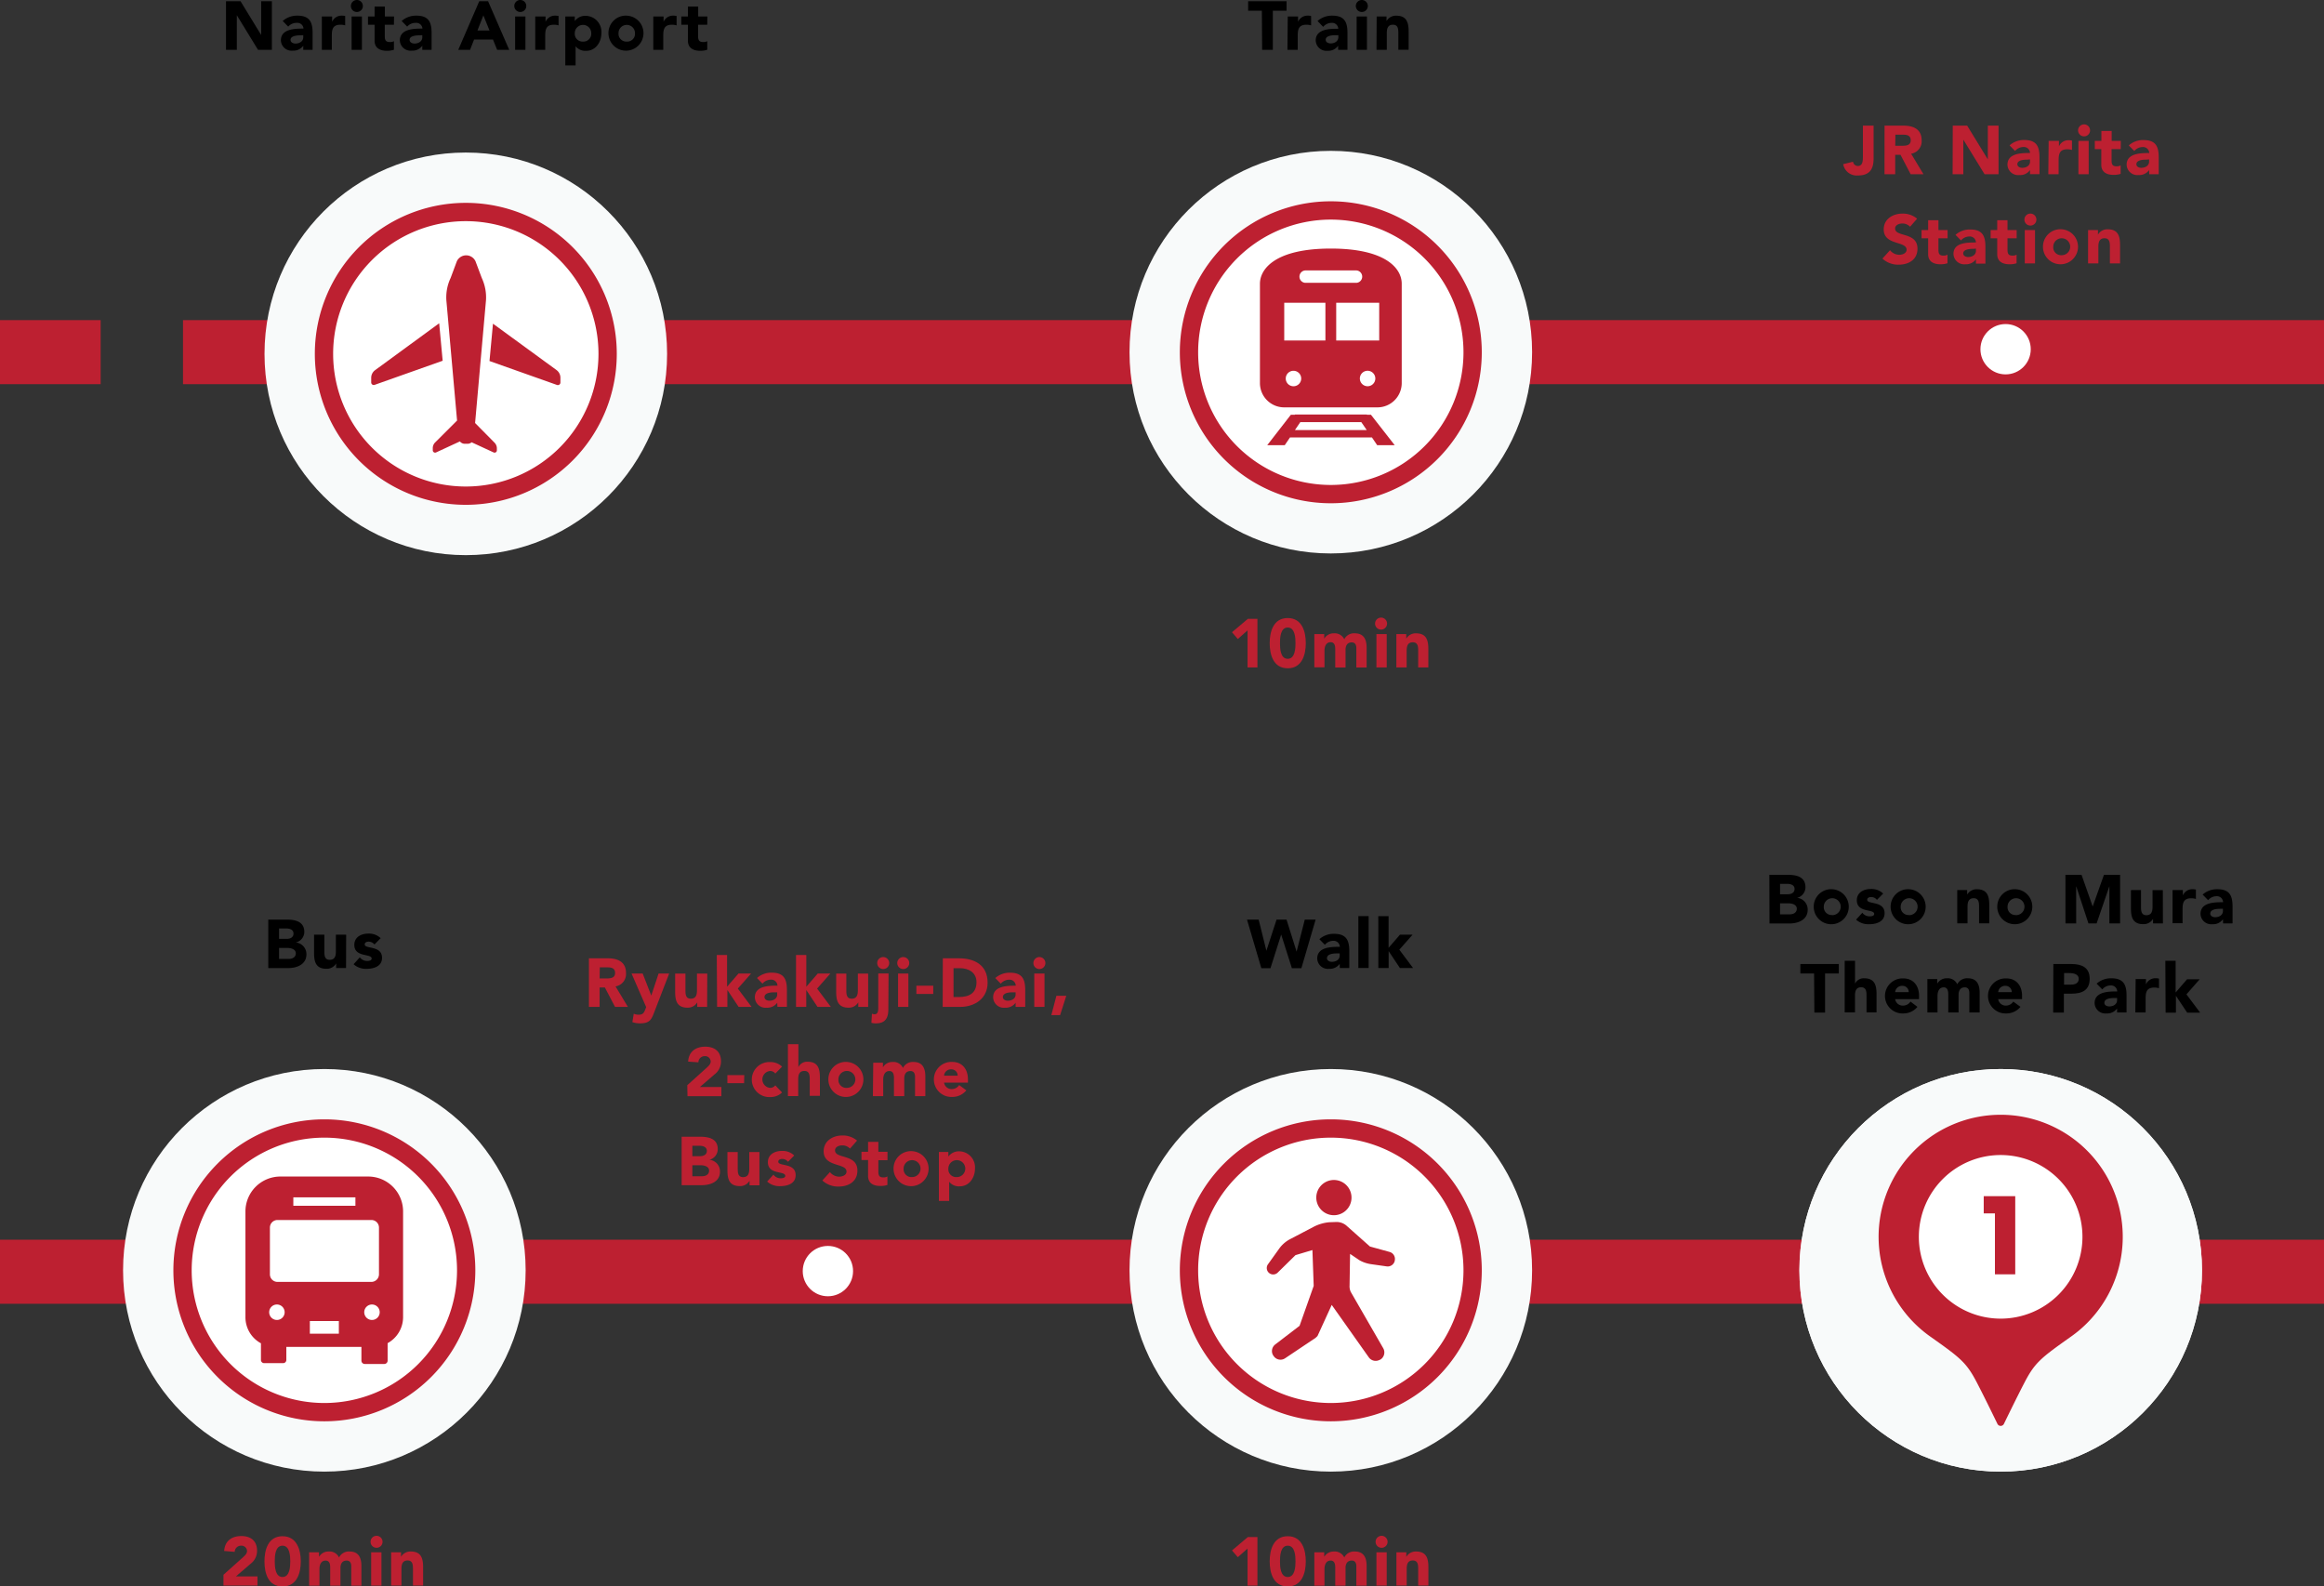 <svg xmlns="http://www.w3.org/2000/svg" width="508" height="346.76" viewBox="0 0 508 346.76"><rect x="0" y="0" width="508" height="346.76" fill="#333333" stroke="none"/><defs><style>.cls-1{fill:#bd2031;}.cls-2{fill:#f8fafa;}.cls-3{fill:#fff;}</style></defs><title>アセット 21</title><g id="レイヤー_2" data-name="レイヤー 2"><g id="レイヤー_1-2" data-name="レイヤー 1"><rect class="cls-1" x="113" y="69.97" width="395" height="14"/><rect class="cls-1" y="69.97" width="22" height="14"/><rect class="cls-1" x="40" y="69.97" width="22" height="14"/><rect class="cls-1" y="270.97" width="508" height="14"/><circle class="cls-2" cx="101.82" cy="77.34" r="44"/><circle class="cls-3" cx="101.82" cy="77.35" r="31"/><path class="cls-1" d="M101.82,48.34a29,29,0,1,1-29,29,29,29,0,0,1,29-29m0-4a33,33,0,1,0,33,33,33,33,0,0,0-33-33Z"/><path class="cls-1" d="M103.85,92.46l2.38-26.81a10,10,0,0,0-.92-4.89l-1.37-3.65a2.25,2.25,0,0,0-4.08,0L98.5,60.76a9.93,9.93,0,0,0-.93,4.89l2.34,26.27-4.8,4.79A1.76,1.76,0,0,0,94.6,98v.43a.51.51,0,0,0,.72.46l5.21-2.41a1.36,1.36,0,0,0,1.08.52h.58a1.35,1.35,0,0,0,.9-.33l4.81,2.22a.5.5,0,0,0,.71-.46V98a1.76,1.76,0,0,0-.51-1.24Z"/><path class="cls-1" d="M96,70.66,82,80.9a2.08,2.08,0,0,0-.86,1.69v1a.56.56,0,0,0,.75.53l14.87-5.27Z"/><path class="cls-1" d="M121.67,80.9,107.76,70.75,107,78.91l14.75,5.23a.56.56,0,0,0,.75-.53v-1A2.08,2.08,0,0,0,121.67,80.9Z"/><path d="M49.4.27h3.18l4.51,7.38h0V.27h2.34V10.89H56.4L51.77,3.33h0v7.56H49.4Z"/><path d="M66.29,10h0A2.64,2.64,0,0,1,64,11.07a2.34,2.34,0,0,1-2.6-2.25c0-2.52,3.06-2.57,4.94-2.57A1.34,1.34,0,0,0,64.85,5,2.4,2.4,0,0,0,63,5.82l-1.2-1.23A4.69,4.69,0,0,1,65,3.42c2.62,0,3.33,1.33,3.33,3.76v3.71H66.29Zm-.56-2.28c-.69,0-2.22.06-2.22,1,0,.54.57.8,1.07.8.88,0,1.71-.47,1.71-1.37V7.69Z"/><path d="M70.35,3.6H72.6V4.77h0a2.22,2.22,0,0,1,2.1-1.35,2.93,2.93,0,0,1,.75.08V5.55a3.44,3.44,0,0,0-1-.15c-1.71,0-1.92,1-1.92,2.44v3.05H70.35Z"/><path d="M78,0a1.31,1.31,0,1,1-1.3,1.31A1.31,1.31,0,0,1,78,0ZM76.86,3.6h2.25v7.29H76.86Z"/><path d="M86.11,5.4h-2V7.83c0,.78.09,1.35,1.07,1.35A1.59,1.59,0,0,0,86.11,9v1.87a4.63,4.63,0,0,1-1.57.23c-1.5,0-2.66-.62-2.66-2.21V5.4H80.44V3.6h1.44V1.44h2.25V3.6h2Z"/><path d="M92.31,10h0A2.64,2.64,0,0,1,90,11.07a2.34,2.34,0,0,1-2.6-2.25c0-2.52,3.06-2.57,4.94-2.57A1.34,1.34,0,0,0,90.87,5,2.4,2.4,0,0,0,89,5.82l-1.2-1.23a4.69,4.69,0,0,1,3.21-1.17c2.62,0,3.33,1.33,3.33,3.76v3.71H92.31Zm-.56-2.28c-.69,0-2.22.06-2.22,1,0,.54.57.8,1.07.8.88,0,1.71-.47,1.71-1.37V7.69Z"/><path d="M104.76.27h1.93l4.62,10.62h-2.64l-.91-2.25h-4.13l-.88,2.25h-2.58Zm.9,3.09-1.29,3.3H107Z"/><path d="M113.73,0a1.31,1.31,0,1,1-1.31,1.31A1.3,1.3,0,0,1,113.73,0ZM112.6,3.6h2.25v7.29H112.6Z"/><path d="M117,3.6h2.25V4.77h0a2.22,2.22,0,0,1,2.1-1.35,2.93,2.93,0,0,1,.75.08V5.55a3.44,3.44,0,0,0-1-.15c-1.71,0-1.92,1-1.92,2.44v3.05H117Z"/><path d="M123.57,3.6h2.07v1h0a2.82,2.82,0,0,1,2.23-1.14,3.5,3.5,0,0,1,3.59,3.76c0,2-1.26,3.89-3.33,3.89a2.73,2.73,0,0,1-2.31-1h0v4.2h-2.25Zm3.87,5.49a1.71,1.71,0,0,0,1.8-1.85,1.8,1.8,0,1,0-3.6,0A1.7,1.7,0,0,0,127.44,9.09Z"/><path d="M137,3.42a3.83,3.83,0,1,1-4,3.82A3.8,3.8,0,0,1,137,3.42Zm0,5.67a1.7,1.7,0,0,0,1.8-1.85,1.8,1.8,0,1,0-3.6,0A1.71,1.71,0,0,0,137,9.09Z"/><path d="M142.8,3.6h2.25V4.77h0a2.22,2.22,0,0,1,2.1-1.35,3,3,0,0,1,.75.08V5.55a3.5,3.5,0,0,0-1-.15c-1.71,0-1.92,1-1.92,2.44v3.05H142.8Z"/><path d="M154.6,5.4h-2V7.83c0,.78.09,1.35,1.07,1.35A1.59,1.59,0,0,0,154.6,9v1.87a4.63,4.63,0,0,1-1.57.23c-1.5,0-2.66-.62-2.66-2.21V5.4h-1.44V3.6h1.44V1.44h2.25V3.6h2Z"/><path d="M275.83,2.34h-3V.27h8.4V2.34h-3v8.55h-2.34Z"/><path d="M281.49,3.6h2.25V4.77h0a2.22,2.22,0,0,1,2.1-1.35,2.54,2.54,0,0,1,.75.08V5.55a3.44,3.44,0,0,0-1-.15c-1.71,0-1.92,1-1.92,2.44v3.05h-2.25Z"/><path d="M292.5,10h0a2.62,2.62,0,0,1-2.31,1.1,2.34,2.34,0,0,1-2.59-2.25c0-2.52,3.06-2.57,4.93-2.57A1.34,1.34,0,0,0,291.06,5a2.41,2.41,0,0,0-1.83.87L288,4.59a4.72,4.72,0,0,1,3.21-1.17c2.63,0,3.33,1.33,3.33,3.76v3.71H292.5ZM292,7.69c-.69,0-2.22.06-2.22,1,0,.54.57.8,1.06.8.89,0,1.71-.47,1.71-1.37V7.69Z"/><path d="M297.67,0a1.31,1.31,0,1,1-1.3,1.3A1.31,1.31,0,0,1,297.67,0Zm-1.12,3.6h2.25v7.29h-2.25Z"/><path d="M300.92,3.6h2.16v1h0a2.36,2.36,0,0,1,2.13-1.17c2.28,0,2.7,1.5,2.7,3.45v4h-2.25V7.32c0-.84,0-1.92-1.17-1.92s-1.35.91-1.35,1.86v3.63h-2.25Z"/><path class="cls-1" d="M272.7,137.79l-2.13,1.88-1.27-1.48,3.46-2.92h2.1v10.62H272.7Z"/><path class="cls-1" d="M281.48,135.09c3.15,0,3.95,3,3.95,5.49s-.8,5.49-3.95,5.49-3.94-3-3.94-5.49S278.33,135.09,281.48,135.09Zm0,8.91c1.62,0,1.7-2.31,1.7-3.42s-.08-3.42-1.7-3.42-1.69,2.31-1.69,3.42S279.86,144,281.48,144Z"/><path class="cls-1" d="M287.3,138.6h2.16v1h0a2.37,2.37,0,0,1,2.13-1.17,2.29,2.29,0,0,1,2.25,1.3,2.37,2.37,0,0,1,2.31-1.3c2,0,2.58,1.39,2.58,3.16v4.31h-2.25v-4.25c0-.67-.25-1.24-1-1.24-1,0-1.36.73-1.36,1.63v3.86h-2.25V142c0-.54,0-1.63-1-1.63s-1.35.91-1.35,1.86v3.63H287.3Z"/><path class="cls-1" d="M302,135a1.31,1.31,0,0,1,0,2.61,1.31,1.31,0,1,1,0-2.61Zm-1.13,3.6h2.25v7.29h-2.25Z"/><path class="cls-1" d="M305.23,138.6h2.16v1h0a2.37,2.37,0,0,1,2.13-1.17c2.28,0,2.7,1.5,2.7,3.45v4H310v-3.57c0-.84,0-1.92-1.17-1.92s-1.35.91-1.35,1.86v3.63h-2.25Z"/><circle class="cls-2" cx="290.9" cy="76.97" r="44"/><circle class="cls-3" cx="290.9" cy="76.97" r="31"/><path class="cls-1" d="M290.9,48a29,29,0,1,1-29,29,29,29,0,0,1,29-29m0-4a33,33,0,1,0,33,33,33,33,0,0,0-33-33Z"/><path class="cls-1" d="M298.79,90.65V90.6H283.05v.05h-.88L277,97.31h3.83l1.15-1.7h17.91l1.15,1.7h3.83l-5.2-6.66ZM283.06,94l1.17-1.73h13.34L298.75,94Z"/><path class="cls-1" d="M290.9,54.33c-12,0-15.49,4.36-15.49,7.69V83.73a5.3,5.3,0,0,0,5.3,5.31h20.38a5.31,5.31,0,0,0,5.31-5.31V62C306.4,58.69,302.93,54.33,290.9,54.33Zm-5.61,4.78h11.23a1.36,1.36,0,0,1,0,2.71H285.29a1.36,1.36,0,0,1,0-2.71Zm-2.42,25.31a1.69,1.69,0,1,1,0-3.37,1.69,1.69,0,0,1,0,3.37Zm6.85-10h-9V66.18h9Zm9.22,10a1.69,1.69,0,1,1,1.69-1.69A1.69,1.69,0,0,1,298.94,84.42Zm2.54-10h-9.4V66.18h9.4Z"/><path class="cls-1" d="M409.55,34.53c0,2-.51,3.82-3.39,3.82a3,3,0,0,1-3.26-2.47l2.15-.53a1.09,1.09,0,0,0,1.05.93c1.09,0,1.11-1.21,1.11-2V27.46h2.34Z"/><path class="cls-1" d="M411.94,27.46h4.11c2.18,0,4,.75,4,3.23a2.74,2.74,0,0,1-2.3,2.91l2.7,4.48h-2.8l-2.22-4.24h-1.16v4.24h-2.34Zm2.34,4.4h1.38c.86,0,2,0,2-1.19s-1-1.23-1.82-1.23h-1.53Z"/><path class="cls-1" d="M426.85,27.46H430l4.52,7.38h0V27.46h2.34V38.08h-3.06l-4.64-7.56h0v7.56h-2.34Z"/><path class="cls-1" d="M443.74,37.17h0a2.61,2.61,0,0,1-2.31,1.09A2.34,2.34,0,0,1,438.81,36c0-2.52,3.06-2.56,4.93-2.56a1.34,1.34,0,0,0-1.44-1.31,2.41,2.41,0,0,0-1.83.87l-1.2-1.23a4.72,4.72,0,0,1,3.21-1.17c2.63,0,3.33,1.34,3.33,3.77v3.7h-2.07Zm-.55-2.28c-.69,0-2.22.06-2.22,1,0,.54.57.79,1.06.79.89,0,1.71-.46,1.71-1.36v-.48Z"/><path class="cls-1" d="M447.81,30.79h2.25V32h0a2.23,2.23,0,0,1,2.1-1.35,2.93,2.93,0,0,1,.75.08v2.05a3.44,3.44,0,0,0-1-.15c-1.71,0-1.92,1-1.92,2.45v3h-2.25Z"/><path class="cls-1" d="M455.44,27.19a1.31,1.31,0,1,1,0,2.61,1.31,1.31,0,0,1,0-2.61Zm-1.12,3.6h2.24v7.29h-2.24Z"/><path class="cls-1" d="M463.57,32.59h-2V35c0,.78.09,1.35,1.06,1.35a1.64,1.64,0,0,0,.92-.21V38a4.66,4.66,0,0,1-1.57.22c-1.5,0-2.66-.61-2.66-2.2V32.59H457.9v-1.8h1.44V28.63h2.25v2.16h2Z"/><path class="cls-1" d="M469.77,37.17h0a2.64,2.64,0,0,1-2.31,1.09,2.34,2.34,0,0,1-2.6-2.25c0-2.52,3.06-2.56,4.94-2.56a1.34,1.34,0,0,0-1.44-1.31,2.4,2.4,0,0,0-1.83.87l-1.2-1.23a4.69,4.69,0,0,1,3.21-1.17c2.62,0,3.33,1.34,3.33,3.77v3.7h-2.07Zm-.56-2.28c-.69,0-2.22.06-2.22,1,0,.54.57.79,1.07.79.88,0,1.71-.46,1.71-1.36v-.48Z"/><path class="cls-1" d="M417.52,49.56a2.28,2.28,0,0,0-1.69-.71c-.67,0-1.58.3-1.58,1.1,0,1.93,4.89.69,4.89,4.41,0,2.37-1.9,3.49-4.09,3.49a5,5,0,0,1-3.57-1.33l1.66-1.83a2.6,2.6,0,0,0,2,1c.77,0,1.62-.36,1.62-1.11,0-1.95-5-.9-5-4.44,0-2.26,2-3.45,4.05-3.45a4.8,4.8,0,0,1,3.25,1.11Z"/><path class="cls-1" d="M425.72,52.09h-2v2.43c0,.78.09,1.35,1.07,1.35a1.59,1.59,0,0,0,.91-.21v1.88a4.63,4.63,0,0,1-1.57.22c-1.5,0-2.66-.61-2.66-2.2V52.09h-1.44v-1.8h1.44V48.13h2.25v2.16h2Z"/><path class="cls-1" d="M431.92,56.67h0a2.64,2.64,0,0,1-2.31,1.09,2.34,2.34,0,0,1-2.6-2.25C427,53,430,53,431.92,53a1.34,1.34,0,0,0-1.44-1.31,2.4,2.4,0,0,0-1.83.87l-1.2-1.23a4.69,4.69,0,0,1,3.21-1.17c2.62,0,3.33,1.34,3.33,3.77v3.7h-2.07Zm-.56-2.28c-.69,0-2.22.06-2.22,1,0,.54.57.79,1.07.79.88,0,1.71-.46,1.71-1.36v-.48Z"/><path class="cls-1" d="M440.82,52.09h-2v2.43c0,.78.09,1.35,1.07,1.35a1.59,1.59,0,0,0,.91-.21v1.88a4.63,4.63,0,0,1-1.57.22c-1.5,0-2.66-.61-2.66-2.2V52.09h-1.44v-1.8h1.44V48.13h2.25v2.16h2Z"/><path class="cls-1" d="M443.71,46.69a1.31,1.31,0,1,1,0,2.61,1.31,1.31,0,0,1,0-2.61Zm-1.12,3.6h2.24v7.29h-2.24Z"/><path class="cls-1" d="M450.62,50.11a3.83,3.83,0,1,1-4.05,3.83A3.81,3.81,0,0,1,450.62,50.11Zm0,5.67a1.85,1.85,0,1,0-1.8-1.84A1.71,1.71,0,0,0,450.62,55.78Z"/><path class="cls-1" d="M456.43,50.29h2.16v1h0a2.36,2.36,0,0,1,2.13-1.17c2.28,0,2.7,1.5,2.7,3.45v4H461.2V54c0-.84,0-1.92-1.17-1.92s-1.35.92-1.35,1.86v3.63h-2.25Z"/><circle class="cls-3" cx="438.4" cy="76.33" r="5.5"/><path class="cls-1" d="M128.73,209.46h4.11c2.17,0,4,.75,4,3.23a2.73,2.73,0,0,1-2.29,2.91l2.7,4.48h-2.81l-2.22-4.24h-1.15v4.24h-2.34Zm2.34,4.4h1.38c.85,0,2,0,2-1.19s-1-1.23-1.81-1.23h-1.53Z"/><path class="cls-1" d="M143,221.27c-.6,1.54-.94,2.41-3.09,2.41a5.32,5.32,0,0,1-1.68-.27l.3-1.84a2.57,2.57,0,0,0,1.05.22c1,0,1.19-.43,1.5-1.23l.17-.42-3.2-7.35h2.43l1.88,4.82h0l1.6-4.82h2.31Z"/><path class="cls-1" d="M154.57,220.08h-2.16v-1h0a2.36,2.36,0,0,1-2.13,1.17c-2.28,0-2.7-1.5-2.7-3.45v-4h2.25v3.57c0,.84,0,1.92,1.17,1.92s1.35-.91,1.35-1.86v-3.63h2.25Z"/><path class="cls-1" d="M156.68,208.74h2.25v6.93l2.49-2.88h2.76l-2.9,3.29,3,4h-2.83L159,216.39h0v3.69h-2.25Z"/><path class="cls-1" d="M169.89,219.17h0a2.64,2.64,0,0,1-2.31,1.09A2.34,2.34,0,0,1,165,218c0-2.52,3.06-2.56,4.94-2.56a1.34,1.34,0,0,0-1.44-1.31,2.4,2.4,0,0,0-1.83.87l-1.2-1.23a4.69,4.69,0,0,1,3.21-1.17c2.62,0,3.33,1.34,3.33,3.77v3.7h-2.07Zm-.56-2.28c-.69,0-2.22.06-2.22,1.05,0,.54.57.79,1.07.79.88,0,1.71-.46,1.71-1.36v-.48Z"/><path class="cls-1" d="M174,208.74h2.25v6.93l2.5-2.88h2.75l-2.89,3.29,3,4H178.7l-2.46-3.69h0v3.69H174Z"/><path class="cls-1" d="M189.77,220.08h-2.16v-1h0a2.36,2.36,0,0,1-2.13,1.17c-2.28,0-2.7-1.5-2.7-3.45v-4H185v3.57c0,.84,0,1.92,1.17,1.92s1.35-.91,1.35-1.86v-3.63h2.25Z"/><path class="cls-1" d="M194.18,220.62c0,1.86-.64,3.06-2.7,3.06a3.39,3.39,0,0,1-1-.12l.12-2a1.34,1.34,0,0,0,.59.13c.78,0,.79-.91.79-1.47v-7.44h2.25Zm-1.12-11.43a1.31,1.31,0,1,1-1.31,1.31A1.31,1.31,0,0,1,193.06,209.19Z"/><path class="cls-1" d="M197.44,209.19a1.31,1.31,0,1,1-1.31,1.31A1.31,1.31,0,0,1,197.44,209.19Zm-1.13,3.6h2.25v7.29h-2.25Z"/><path class="cls-1" d="M204,217.25h-3.69v-1.8H204Z"/><path class="cls-1" d="M206.09,209.46h3.51c3.42,0,6.28,1.46,6.28,5.34,0,3.44-2.8,5.28-6,5.28h-3.82Zm2.34,8.46h1.21c2.18,0,3.81-.82,3.81-3.24,0-2.08-1.66-3.06-3.64-3.06h-1.38Z"/><path class="cls-1" d="M222,219.17h0a2.64,2.64,0,0,1-2.31,1.09,2.34,2.34,0,0,1-2.6-2.25c0-2.52,3.06-2.56,4.94-2.56a1.34,1.34,0,0,0-1.44-1.31,2.4,2.4,0,0,0-1.83.87l-1.2-1.23a4.69,4.69,0,0,1,3.21-1.17c2.62,0,3.33,1.34,3.33,3.77v3.7H222Zm-.56-2.28c-.69,0-2.22.06-2.22,1.05,0,.54.57.79,1.07.79.88,0,1.71-.46,1.71-1.36v-.48Z"/><path class="cls-1" d="M227.2,209.19a1.31,1.31,0,1,1-1.31,1.31A1.31,1.31,0,0,1,227.2,209.19Zm-1.12,3.6h2.24v7.29h-2.24Z"/><path class="cls-1" d="M230.92,217.65h2.16l-1.35,4.23h-1.92Z"/><path class="cls-1" d="M150.23,237.2l4.12-3.71c.42-.39,1-.84,1-1.48a1.21,1.21,0,0,0-1.3-1.16,1.36,1.36,0,0,0-1.39,1.35l-2.24-.16c.13-2.19,1.66-3.26,3.74-3.26s3.44,1.07,3.44,3.2a3.5,3.5,0,0,1-1.4,2.85l-3.22,2.77h4.71v2h-7.41Z"/><path class="cls-1" d="M162.65,236.75H159V235h3.69Z"/><path class="cls-1" d="M169.47,234.65a1.39,1.39,0,0,0-1.11-.56,1.85,1.85,0,0,0,0,3.69,1.45,1.45,0,0,0,1.11-.55l1.48,1.56a3.64,3.64,0,0,1-2.59,1,3.83,3.83,0,1,1,0-7.65,3.65,3.65,0,0,1,2.59,1Z"/><path class="cls-1" d="M174.52,228.24v5h0a2.11,2.11,0,0,1,2-1.17c2.28,0,2.7,1.5,2.7,3.45v4H177V236c0-.84,0-1.92-1.17-1.92s-1.35.92-1.35,1.86v3.63h-2.25V228.24Z"/><path class="cls-1" d="M185.07,232.11a3.83,3.83,0,1,1-4,3.83A3.81,3.81,0,0,1,185.07,232.11Zm0,5.67a1.85,1.85,0,1,0-1.8-1.84A1.71,1.71,0,0,0,185.07,237.78Z"/><path class="cls-1" d="M190.88,232.29H193v1h0a2.37,2.37,0,0,1,2.13-1.17,2.28,2.28,0,0,1,2.25,1.31,2.38,2.38,0,0,1,2.31-1.31c2,0,2.58,1.4,2.58,3.17v4.3h-2.25v-4.24c0-.68-.26-1.25-1-1.25-1,0-1.36.74-1.36,1.64v3.85h-2.25v-3.85c0-.54,0-1.64-1-1.64s-1.35.92-1.35,1.86v3.63h-2.25Z"/><path class="cls-1" d="M211.23,238.32a3.93,3.93,0,0,1-3.07,1.44,3.83,3.83,0,1,1,0-7.65c2.1,0,3.42,1.5,3.42,3.83v.7h-5.22a1.67,1.67,0,0,0,1.69,1.41,1.92,1.92,0,0,0,1.61-.88Zm-1.9-3.21a1.35,1.35,0,0,0-1.38-1.38,1.5,1.5,0,0,0-1.59,1.38Z"/><path class="cls-1" d="M149,248.46h4c1.86,0,3.89.39,3.89,2.7a2.39,2.39,0,0,1-1.83,2.34v0a2.55,2.55,0,0,1,2.32,2.6c0,2.22-2.1,2.95-4,2.95H149Zm2.34,4.25h1.7c.72,0,1.47-.3,1.47-1.16s-.84-1.11-1.58-1.11h-1.59Zm0,4.39h2.1c.74,0,1.56-.31,1.56-1.24s-1.12-1.17-1.89-1.17h-1.77Z"/><path class="cls-1" d="M166,259.08h-2.16v-1h0a2.36,2.36,0,0,1-2.13,1.17c-2.28,0-2.7-1.5-2.7-3.45v-4h2.25v3.57c0,.84,0,1.92,1.17,1.92s1.35-.91,1.35-1.86v-3.63H166Z"/><path class="cls-1" d="M172.25,253.94a1.59,1.59,0,0,0-1.3-.62c-.38,0-.83.17-.83.6,0,1.08,3.8.17,3.8,2.94,0,1.86-1.8,2.4-3.36,2.4a4,4,0,0,1-2.87-1l1.37-1.51a1.94,1.94,0,0,0,1.59.79c.51,0,1-.13,1-.52,0-1.17-3.8-.18-3.8-3,0-1.71,1.53-2.46,3.06-2.46a3.67,3.67,0,0,1,2.7,1Z"/><path class="cls-1" d="M185.8,251.06a2.29,2.29,0,0,0-1.7-.71c-.66,0-1.57.3-1.57,1.1,0,1.93,4.89.69,4.89,4.41,0,2.37-1.91,3.49-4.1,3.49a5.06,5.06,0,0,1-3.57-1.33l1.67-1.83a2.6,2.6,0,0,0,2,1c.76,0,1.62-.36,1.62-1.11,0-1.95-5-.9-5-4.44,0-2.26,2-3.45,4.05-3.45a4.81,4.81,0,0,1,3.25,1.11Z"/><path class="cls-1" d="M194,253.59h-2V256c0,.78.09,1.35,1.06,1.35a1.64,1.64,0,0,0,.92-.21V259a4.68,4.68,0,0,1-1.58.22c-1.5,0-2.65-.61-2.65-2.2v-3.47h-1.44v-1.8h1.44v-2.16H192v2.16h2Z"/><path class="cls-1" d="M199.32,251.61a3.83,3.83,0,1,1-4,3.83A3.81,3.81,0,0,1,199.32,251.61Zm0,5.67a1.85,1.85,0,1,0-1.8-1.84A1.71,1.71,0,0,0,199.32,257.28Z"/><path class="cls-1" d="M205.23,251.79h2.07v1h0a2.86,2.86,0,0,1,2.24-1.14,3.5,3.5,0,0,1,3.58,3.77c0,2-1.26,3.88-3.33,3.88a2.7,2.7,0,0,1-2.31-1h0v4.2h-2.25Zm3.87,5.49a1.85,1.85,0,1,0-1.8-1.84A1.7,1.7,0,0,0,209.1,257.28Z"/><circle class="cls-3" cx="180.97" cy="277.83" r="5.5"/><path d="M272.58,201h2.55l1.69,6.81h0l2.22-6.81h2.18l2.2,7h0l1.79-7h2.37l-3.11,10.62h-2.08l-2.34-7.35h0l-2.34,7.35h-2Z"/><path d="M292.84,210.67h0a2.64,2.64,0,0,1-2.31,1.09,2.34,2.34,0,0,1-2.6-2.25c0-2.52,3.06-2.56,4.94-2.56a1.34,1.34,0,0,0-1.44-1.31,2.4,2.4,0,0,0-1.83.87l-1.2-1.23a4.69,4.69,0,0,1,3.21-1.17c2.62,0,3.33,1.34,3.33,3.77v3.7h-2.07Zm-.56-2.28c-.69,0-2.22.06-2.22,1.05,0,.54.57.79,1.07.79.88,0,1.71-.46,1.71-1.36v-.48Z"/><path d="M296.92,200.24h2.25v11.34h-2.25Z"/><path d="M301.28,200.24h2.25v6.93l2.49-2.88h2.76l-2.9,3.29,3,4H306l-2.46-3.69h0v3.69h-2.25Z"/><path class="cls-1" d="M272.7,338.48l-2.13,1.88-1.27-1.47,3.46-2.93h2.1v10.62H272.7Z"/><path class="cls-1" d="M281.48,335.78c3.15,0,3.95,3,3.95,5.49s-.8,5.49-3.95,5.49-3.94-3-3.94-5.49S278.33,335.78,281.48,335.78Zm0,8.91c1.62,0,1.7-2.31,1.7-3.42s-.08-3.42-1.7-3.42-1.69,2.31-1.69,3.42S279.86,344.69,281.48,344.69Z"/><path class="cls-1" d="M287.3,339.29h2.16v1h0a2.37,2.37,0,0,1,2.13-1.17,2.28,2.28,0,0,1,2.25,1.31,2.38,2.38,0,0,1,2.31-1.31c2,0,2.58,1.4,2.58,3.17v4.3h-2.25v-4.24c0-.68-.25-1.25-1-1.25-1,0-1.36.74-1.36,1.64v3.85h-2.25v-3.85c0-.54,0-1.64-1-1.64s-1.35.92-1.35,1.86v3.63H287.3Z"/><path class="cls-1" d="M302,335.69a1.31,1.31,0,1,1-1.31,1.31A1.31,1.31,0,0,1,302,335.69Zm-1.13,3.6h2.25v7.29h-2.25Z"/><path class="cls-1" d="M305.24,339.29h2.16v1h0a2.37,2.37,0,0,1,2.13-1.17c2.28,0,2.7,1.5,2.7,3.45v4H310V343c0-.84,0-1.92-1.17-1.92s-1.34.92-1.34,1.86v3.63h-2.25Z"/><circle class="cls-2" cx="290.9" cy="277.66" r="44"/><circle class="cls-3" cx="290.9" cy="277.66" r="31"/><path class="cls-1" d="M290.9,248.66a29,29,0,1,1-29,29,29,29,0,0,1,29-29m0-4a33,33,0,1,0,33,33,33,33,0,0,0-33-33Z"/><path class="cls-1" d="M277.47,278.29l0,0a1.4,1.4,0,0,0,1.81-.12l3.9-3.83,3.7-1.11.28,7.83-3.09,8.73-5.34,4.09a1.82,1.82,0,0,0-.68,1.21,1.77,1.77,0,0,0,.37,1.33l.07.09a1.79,1.79,0,0,0,2.41.38l6.18-4.14A3.48,3.48,0,0,0,288,292l3.1-6.78,8.09,11.44a1.84,1.84,0,0,0,2.44.54l.06,0a1.85,1.85,0,0,0,.67-2.51l-7.09-12.3A2.83,2.83,0,0,1,295,281l.11-6.93,2.09,1.41a7.31,7.31,0,0,0,2.46.83l3.45.49a1.58,1.58,0,0,0,1.77-1.23l0-.06a1.59,1.59,0,0,0-1.13-1.87l-4.29-1.18-5-4.44a3.3,3.3,0,0,0-2.44-.92l-1.45.05a9.17,9.17,0,0,0-3.33.95l-5.21,2.73a6.86,6.86,0,0,0-2.35,2l-2.55,3.56A1.41,1.41,0,0,0,277.47,278.29Z"/><path class="cls-1" d="M295.38,261.18a3.85,3.85,0,1,0-3.22,4.39A3.85,3.85,0,0,0,295.38,261.18Z"/><circle class="cls-2" cx="437.33" cy="277.66" r="44"/><circle class="cls-3" cx="437.33" cy="270.11" r="23.61"/><path class="cls-1" d="M437.32,243.66a26.68,26.68,0,0,0-15.18,48.62c6.29,4.46,7.68,5.52,9.89,9.74,1.75,3.34,4.59,9.21,4.59,9.21a.79.79,0,0,0,1.41,0s2.84-5.87,4.59-9.21c2.21-4.22,3.6-5.28,9.89-9.74a26.68,26.68,0,0,0-15.19-48.62Zm0,44.56a17.88,17.88,0,1,1,17.88-17.88A17.88,17.88,0,0,1,437.32,288.22Z"/><path class="cls-1" d="M433.62,265.21v-3.76h6.89v17.08h-4.44V265.21Z"/><circle class="cls-2" cx="437.33" cy="277.66" r="44"/><path d="M386.76,191.21h4c1.86,0,3.89.39,3.89,2.7a2.39,2.39,0,0,1-1.83,2.34v0a2.55,2.55,0,0,1,2.32,2.6c0,2.22-2.1,3-4,3h-4.35Zm2.34,4.25h1.7c.72,0,1.47-.3,1.47-1.16s-.84-1.11-1.58-1.11H389.1Zm0,4.39h2.1c.74,0,1.56-.31,1.56-1.24s-1.12-1.17-1.89-1.17H389.1Z"/><path d="M400.46,194.36a3.83,3.83,0,1,1-4,3.83A3.81,3.81,0,0,1,400.46,194.36Zm0,5.67a1.85,1.85,0,1,0-1.8-1.84A1.71,1.71,0,0,0,400.46,200Z"/><path d="M410.28,196.69a1.59,1.59,0,0,0-1.3-.62c-.38,0-.83.17-.83.6,0,1.08,3.8.17,3.8,2.94,0,1.86-1.8,2.4-3.36,2.4a4,4,0,0,1-2.87-1l1.37-1.51a1.94,1.94,0,0,0,1.59.79c.51,0,1-.13,1-.52,0-1.17-3.8-.18-3.8-3,0-1.71,1.53-2.46,3.06-2.46a3.67,3.67,0,0,1,2.7,1Z"/><path d="M417.27,194.36a3.83,3.83,0,1,1-4,3.83A3.81,3.81,0,0,1,417.27,194.36Zm0,5.67a1.85,1.85,0,1,0-1.8-1.84A1.7,1.7,0,0,0,417.27,200Z"/><path d="M427.83,194.54H430v1h0a2.37,2.37,0,0,1,2.13-1.17c2.28,0,2.7,1.5,2.7,3.45v4H432.6v-3.57c0-.84,0-1.92-1.17-1.92s-1.35.92-1.35,1.86v3.63h-2.25Z"/><path d="M440.63,194.36a3.83,3.83,0,1,1-4.05,3.83A3.81,3.81,0,0,1,440.63,194.36Zm0,5.67a1.85,1.85,0,1,0-1.8-1.84A1.7,1.7,0,0,0,440.63,200Z"/><path d="M451.48,191.21H455l2.44,6.93h0l2.46-6.93h3.53v10.62h-2.34v-8.14h0l-2.79,8.14h-1.79l-2.68-8.14h0v8.14h-2.34Z"/><path d="M472.79,201.83h-2.16v-1h0a2.36,2.36,0,0,1-2.13,1.17c-2.28,0-2.7-1.5-2.7-3.45v-4H468v3.57c0,.84,0,1.92,1.17,1.92s1.35-.91,1.35-1.86v-3.63h2.25Z"/><path d="M474.9,194.54h2.25v1.17h0a2.23,2.23,0,0,1,2.1-1.35,3,3,0,0,1,.75.08v2.05a3.5,3.5,0,0,0-1-.15c-1.71,0-1.92,1-1.92,2.45v3H474.9Z"/><path d="M485.91,200.92h0a2.61,2.61,0,0,1-2.31,1.09,2.34,2.34,0,0,1-2.59-2.25c0-2.52,3-2.56,4.93-2.56a1.34,1.34,0,0,0-1.44-1.31,2.41,2.41,0,0,0-1.83.87l-1.2-1.23a4.72,4.72,0,0,1,3.21-1.17c2.63,0,3.33,1.34,3.33,3.77v3.7h-2.07Zm-.55-2.28c-.69,0-2.22.06-2.22,1.05,0,.54.57.79,1.06.79.89,0,1.71-.46,1.71-1.36v-.48Z"/><path d="M396.54,212.78h-3v-2.07h8.4v2.07h-3v8.55h-2.34Z"/><path d="M405.49,210v5h0a2.1,2.1,0,0,1,2-1.17c2.28,0,2.7,1.5,2.7,3.45v4H408v-3.57c0-.84,0-1.92-1.17-1.92s-1.35.92-1.35,1.86v3.63h-2.25V210Z"/><path d="M419.13,220.07a3.93,3.93,0,0,1-3.07,1.44,3.83,3.83,0,1,1,0-7.65c2.1,0,3.42,1.5,3.42,3.83v.7h-5.22A1.67,1.67,0,0,0,416,219.8a1.92,1.92,0,0,0,1.61-.88Zm-1.9-3.21a1.35,1.35,0,0,0-1.38-1.38,1.5,1.5,0,0,0-1.59,1.38Z"/><path d="M421.3,214h2.16v1h0a2.37,2.37,0,0,1,2.13-1.17,2.28,2.28,0,0,1,2.25,1.31,2.38,2.38,0,0,1,2.31-1.31c2,0,2.58,1.4,2.58,3.17v4.3h-2.25v-4.24c0-.68-.25-1.25-1-1.25-1,0-1.36.74-1.36,1.64v3.85h-2.25v-3.85c0-.54,0-1.64-1-1.64s-1.35.92-1.35,1.86v3.63H421.3Z"/><path d="M441.65,220.07a3.93,3.93,0,0,1-3.07,1.44,3.83,3.83,0,1,1,0-7.65c2.1,0,3.42,1.5,3.42,3.83v.7h-5.22a1.67,1.67,0,0,0,1.69,1.41,1.92,1.92,0,0,0,1.61-.88Zm-1.9-3.21a1.35,1.35,0,0,0-1.38-1.38,1.5,1.5,0,0,0-1.59,1.38Z"/><path d="M448.84,210.71h3.94c2.21,0,4,.71,4,3.23s-1.7,3.25-3.93,3.25h-1.71v4.14h-2.34Zm2.34,4.5h1.56c.82,0,1.65-.28,1.65-1.27s-1.11-1.25-2-1.25h-1.2Z"/><path d="M462.77,220.42h0a2.64,2.64,0,0,1-2.31,1.09,2.34,2.34,0,0,1-2.6-2.25c0-2.52,3.06-2.56,4.94-2.56a1.34,1.34,0,0,0-1.44-1.31,2.4,2.4,0,0,0-1.83.87L458.3,215a4.69,4.69,0,0,1,3.21-1.17c2.62,0,3.33,1.34,3.33,3.77v3.7h-2.07Zm-.56-2.28c-.69,0-2.22.06-2.22,1.05,0,.54.57.79,1.07.79.88,0,1.71-.46,1.71-1.36v-.48Z"/><path d="M466.83,214h2.25v1.17h0a2.23,2.23,0,0,1,2.1-1.35,2.93,2.93,0,0,1,.75.08V216a3.44,3.44,0,0,0-1-.15c-1.71,0-1.92,1-1.92,2.45v3h-2.25Z"/><path d="M473.32,210h2.25v6.93l2.49-2.88h2.76l-2.89,3.29,3,4h-2.84l-2.46-3.69h0v3.69h-2.25Z"/><circle class="cls-3" cx="437.33" cy="270.11" r="23.61"/><path class="cls-1" d="M437.32,243.66a26.68,26.68,0,0,0-15.18,48.62c6.29,4.46,7.68,5.52,9.89,9.74,1.75,3.34,4.59,9.21,4.59,9.21a.79.79,0,0,0,1.41,0s2.84-5.87,4.59-9.21c2.21-4.22,3.6-5.28,9.89-9.74a26.68,26.68,0,0,0-15.19-48.62Zm0,44.56a17.88,17.88,0,1,1,17.88-17.88A17.88,17.88,0,0,1,437.32,288.22Z"/><path class="cls-1" d="M433.62,265.21v-3.76h6.89v17.08h-4.44V265.21Z"/><path d="M58.64,201h4c1.86,0,3.88.39,3.88,2.7A2.38,2.38,0,0,1,64.65,206v0a2.55,2.55,0,0,1,2.33,2.6c0,2.22-2.1,3-4,3H58.64ZM61,205.21h1.69c.72,0,1.47-.3,1.47-1.16s-.84-1.11-1.57-1.11H61Zm0,4.39h2.1c.73,0,1.56-.31,1.56-1.24s-1.13-1.17-1.89-1.17H61Z"/><path d="M75.64,211.58H73.48v-1h0a2.36,2.36,0,0,1-2.13,1.17c-2.28,0-2.7-1.5-2.7-3.45v-4h2.25v3.57c0,.84,0,1.92,1.17,1.92s1.35-.91,1.35-1.86v-3.63h2.25Z"/><path d="M81.85,206.44a1.61,1.61,0,0,0-1.31-.62c-.37,0-.82.17-.82.6,0,1.08,3.79.17,3.79,2.94,0,1.86-1.8,2.4-3.36,2.4a4,4,0,0,1-2.86-1l1.36-1.51a2,2,0,0,0,1.59.79c.51,0,1-.13,1-.52,0-1.17-3.79-.18-3.79-3,0-1.71,1.53-2.46,3.06-2.46a3.69,3.69,0,0,1,2.7,1Z"/><path class="cls-1" d="M48.85,344.2,53,340.49c.42-.39,1-.84,1-1.48a1.21,1.21,0,0,0-1.31-1.16,1.36,1.36,0,0,0-1.38,1.35L49,339c.14-2.19,1.67-3.26,3.75-3.26s3.44,1.07,3.44,3.2a3.5,3.5,0,0,1-1.4,2.85l-3.22,2.77h4.71v2H48.85Z"/><path class="cls-1" d="M61.75,335.78c3.15,0,4,3,4,5.49s-.8,5.49-4,5.49-3.94-3-3.94-5.49S58.6,335.78,61.75,335.78Zm0,8.91c1.62,0,1.7-2.31,1.7-3.42s-.08-3.42-1.7-3.42-1.69,2.31-1.69,3.42S60.13,344.69,61.75,344.69Z"/><path class="cls-1" d="M67.57,339.29h2.16v1h0a2.37,2.37,0,0,1,2.13-1.17,2.28,2.28,0,0,1,2.25,1.31,2.38,2.38,0,0,1,2.31-1.31c2,0,2.58,1.4,2.58,3.17v4.3H76.78v-4.24c0-.68-.25-1.25-1-1.25-1,0-1.36.74-1.36,1.64v3.85H72.18v-3.85c0-.54,0-1.64-1-1.64s-1.35.92-1.35,1.86v3.63H67.57Z"/><path class="cls-1" d="M82.26,335.69A1.31,1.31,0,1,1,81,337,1.31,1.31,0,0,1,82.26,335.69Zm-1.13,3.6h2.25v7.29H81.13Z"/><path class="cls-1" d="M85.5,339.29h2.16v1h0a2.37,2.37,0,0,1,2.13-1.17c2.28,0,2.7,1.5,2.7,3.45v4H90.27V343c0-.84,0-1.92-1.17-1.92s-1.35.92-1.35,1.86v3.63H85.5Z"/><circle class="cls-2" cx="70.9" cy="277.66" r="44"/><circle class="cls-3" cx="70.9" cy="277.66" r="31"/><path class="cls-1" d="M70.9,248.66a29,29,0,1,1-29,29,29,29,0,0,1,29-29m0-4a33,33,0,1,0,33,33,33,33,0,0,0-33-33Z"/><path class="cls-1" d="M80.52,257.16H61.28a7.64,7.64,0,0,0-7.63,7.63v23.12a6.48,6.48,0,0,0,3.39,5.7v3.64a.7.7,0,0,0,.7.7h4.15a.7.7,0,0,0,.7-.7V294.4H79v3a.73.73,0,0,0,.72.73H84a.73.73,0,0,0,.73-.73v-3.82a6.5,6.5,0,0,0,3.38-5.7V264.79A7.63,7.63,0,0,0,80.52,257.16Zm-16.4,4.55H77.69v1.84H64.12Zm-3.59,26.8a1.69,1.69,0,1,1,1.69-1.69A1.69,1.69,0,0,1,60.53,288.51Zm13.54,3H67.73v-2.76h6.34ZM60.63,280.19A1.66,1.66,0,0,1,59,278.52v-10.2a1.66,1.66,0,0,1,1.66-1.66H81.17a1.66,1.66,0,0,1,1.67,1.66v10.2a1.67,1.67,0,0,1-1.67,1.67Zm20.64,8.32A1.69,1.69,0,1,1,83,286.82,1.69,1.69,0,0,1,81.27,288.51Z"/></g></g></svg>